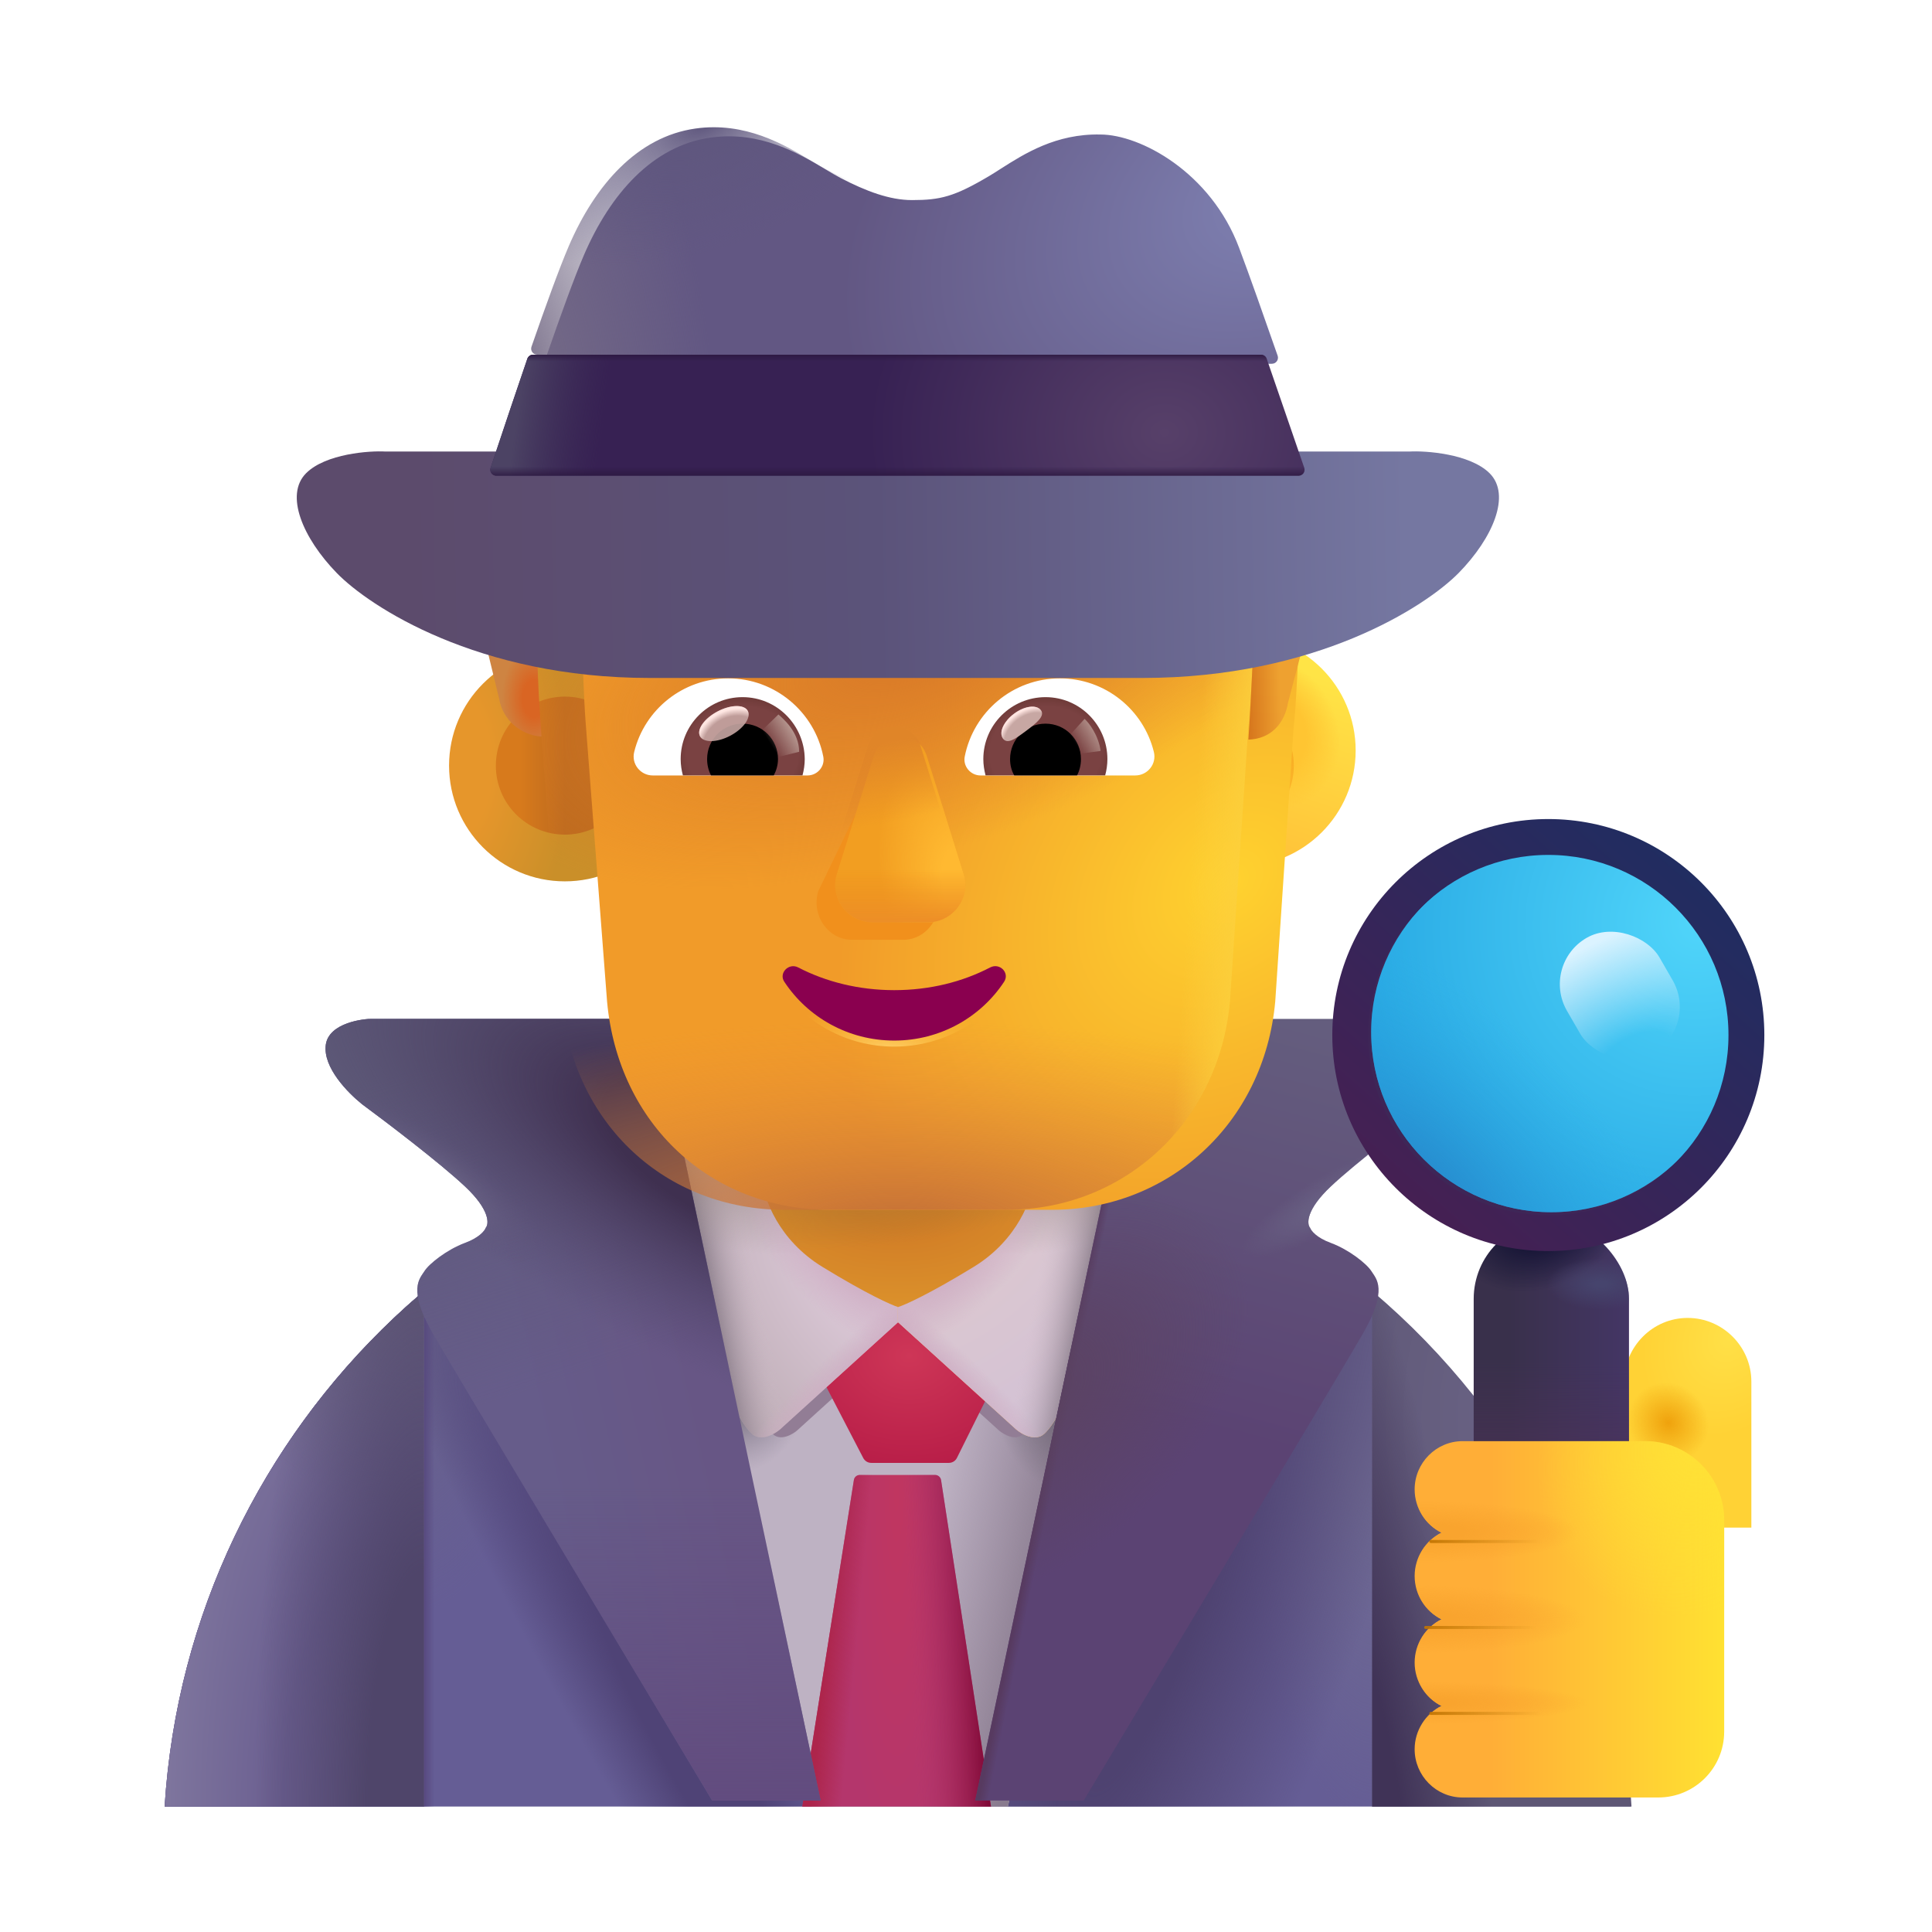 <svg width="32" height="32" viewBox="0 0 32 32" fill="none" xmlns="http://www.w3.org/2000/svg">
<path d="M2.727 29.922H27.01C26.611 23.554 21.328 18.513 14.868 18.513C8.409 18.513 3.125 23.554 2.727 29.922Z" fill="#655D95"/>
<path d="M2.727 29.922H27.01C26.611 23.554 21.328 18.513 14.868 18.513C8.409 18.513 3.125 23.554 2.727 29.922Z" fill="url(#paint0_radial_4002_2749)"/>
<path d="M2.727 29.922H27.01C26.611 23.554 21.328 18.513 14.868 18.513C8.409 18.513 3.125 23.554 2.727 29.922Z" fill="url(#paint1_radial_4002_2749)"/>
<path d="M2.727 29.922H27.01C26.611 23.554 21.328 18.513 14.868 18.513C8.409 18.513 3.125 23.554 2.727 29.922Z" fill="url(#paint2_linear_4002_2749)"/>
<path d="M2.727 29.922H27.01C26.611 23.554 21.328 18.513 14.868 18.513C8.409 18.513 3.125 23.554 2.727 29.922Z" fill="url(#paint3_radial_4002_2749)"/>
<path d="M2.727 29.922H27.01C26.611 23.554 21.328 18.513 14.868 18.513C8.409 18.513 3.125 23.554 2.727 29.922Z" fill="url(#paint4_radial_4002_2749)"/>
<path d="M13.445 29.922L11.117 18.966L14.539 17.766L18.976 19.06L16.695 29.922H13.445Z" fill="#BEB2C3"/>
<path d="M13.445 29.922L11.117 18.966L14.539 17.766L18.976 19.06L16.695 29.922H13.445Z" fill="url(#paint5_linear_4002_2749)"/>
<path d="M13.445 29.922L11.117 18.966L14.539 17.766L18.976 19.06L16.695 29.922H13.445Z" fill="url(#paint6_radial_4002_2749)"/>
<path d="M13.445 29.922L11.117 18.966L14.539 17.766L18.976 19.06L16.695 29.922H13.445Z" fill="url(#paint7_radial_4002_2749)"/>
<g filter="url(#filter0_f_4002_2749)">
<path d="M11.701 19.668L12.392 22.883C12.492 23.32 12.669 23.628 12.798 23.751C12.926 23.874 13.123 23.762 13.205 23.691L14.875 22.175L16.544 23.691C16.626 23.762 16.823 23.874 16.952 23.751C17.08 23.628 17.251 23.337 17.351 22.899L18.048 19.668H16.464L14.873 21.784L13.286 19.668H11.701Z" fill="#927D95"/>
</g>
<path d="M7.023 29.922H2.727C2.941 26.502 4.565 23.463 7.023 21.384V29.922Z" fill="url(#paint8_radial_4002_2749)"/>
<path d="M7.023 29.922H2.727C2.941 26.502 4.565 23.463 7.023 21.384V29.922Z" fill="url(#paint9_radial_4002_2749)"/>
<path d="M7.023 29.922H2.727C2.941 26.502 4.565 23.463 7.023 21.384V29.922Z" fill="url(#paint10_radial_4002_2749)"/>
<path d="M22.727 29.922H27.023C26.809 26.502 25.185 23.463 22.727 21.384V29.922Z" fill="url(#paint11_radial_4002_2749)"/>
<path d="M22.727 29.922H27.023C26.809 26.502 25.185 23.463 22.727 21.384V29.922Z" fill="url(#paint12_radial_4002_2749)"/>
<g filter="url(#filter1_i_4002_2749)">
<path d="M14.098 24.349L13.406 23.016L14.859 21.665L16.312 23.016L15.65 24.347C15.625 24.398 15.573 24.43 15.516 24.43H14.231C14.175 24.43 14.124 24.399 14.098 24.349Z" fill="url(#paint13_radial_4002_2749)"/>
</g>
<path d="M13.289 29.922L14.143 24.515C14.15 24.466 14.192 24.43 14.241 24.43H15.488C15.537 24.43 15.579 24.466 15.587 24.515L16.414 29.922H13.289Z" fill="url(#paint14_radial_4002_2749)"/>
<path d="M13.289 29.922L14.143 24.515C14.15 24.466 14.192 24.43 14.241 24.43H15.488C15.537 24.43 15.579 24.466 15.587 24.515L16.414 29.922H13.289Z" fill="url(#paint15_linear_4002_2749)"/>
<path d="M13.289 29.922L14.143 24.515C14.15 24.466 14.192 24.43 14.241 24.43H15.488C15.537 24.43 15.579 24.466 15.587 24.515L16.414 29.922H13.289Z" fill="url(#paint16_linear_4002_2749)"/>
<path d="M11.972 22.727L11.166 18.969H13.017L14.884 21.457V21.891L12.924 23.672C12.827 23.756 12.597 23.886 12.447 23.743C12.297 23.599 12.089 23.239 11.972 22.727Z" fill="url(#paint17_radial_4002_2749)"/>
<path d="M11.972 22.727L11.166 18.969H13.017L14.884 21.457V21.891L12.924 23.672C12.827 23.756 12.597 23.886 12.447 23.743C12.297 23.599 12.089 23.239 11.972 22.727Z" fill="url(#paint18_linear_4002_2749)"/>
<path d="M11.972 22.727L11.166 18.969H13.017L14.884 21.457V21.891L12.924 23.672C12.827 23.756 12.597 23.886 12.447 23.743C12.297 23.599 12.089 23.239 11.972 22.727Z" fill="url(#paint19_radial_4002_2749)"/>
<path d="M11.972 22.727L11.166 18.969H13.017L14.884 21.457V21.891L12.924 23.672C12.827 23.756 12.597 23.886 12.447 23.743C12.297 23.599 12.089 23.239 11.972 22.727Z" fill="url(#paint20_radial_4002_2749)"/>
<path d="M11.972 22.727L11.166 18.969H13.017L14.884 21.457V21.891L12.924 23.672C12.827 23.756 12.597 23.886 12.447 23.743C12.297 23.599 12.089 23.239 11.972 22.727Z" fill="url(#paint21_radial_4002_2749)"/>
<path d="M17.769 22.747L18.584 18.969H16.732L14.865 21.454V21.891L16.826 23.672C16.922 23.756 17.152 23.886 17.302 23.743C17.452 23.599 17.652 23.258 17.769 22.747Z" fill="#F7A936"/>
<path d="M17.769 22.747L18.584 18.969H16.732L14.865 21.454V21.891L16.826 23.672C16.922 23.756 17.152 23.886 17.302 23.743C17.452 23.599 17.652 23.258 17.769 22.747Z" fill="url(#paint22_radial_4002_2749)"/>
<path d="M17.769 22.747L18.584 18.969H16.732L14.865 21.454V21.891L16.826 23.672C16.922 23.756 17.152 23.886 17.302 23.743C17.452 23.599 17.652 23.258 17.769 22.747Z" fill="url(#paint23_linear_4002_2749)"/>
<path d="M17.769 22.747L18.584 18.969H16.732L14.865 21.454V21.891L16.826 23.672C16.922 23.756 17.152 23.886 17.302 23.743C17.452 23.599 17.652 23.258 17.769 22.747Z" fill="url(#paint24_radial_4002_2749)"/>
<path d="M17.769 22.747L18.584 18.969H16.732L14.865 21.454V21.891L16.826 23.672C16.922 23.756 17.152 23.886 17.302 23.743C17.452 23.599 17.652 23.258 17.769 22.747Z" fill="url(#paint25_radial_4002_2749)"/>
<path d="M17.769 22.747L18.584 18.969H16.732L14.865 21.454V21.891L16.826 23.672C16.922 23.756 17.152 23.886 17.302 23.743C17.452 23.599 17.652 23.258 17.769 22.747Z" fill="url(#paint26_radial_4002_2749)"/>
<path d="M12.625 19.547C12.651 19.839 12.887 20.535 13.624 20.985C14.36 21.435 14.764 21.615 14.875 21.649C14.985 21.615 15.389 21.435 16.125 20.985C16.862 20.535 17.098 19.839 17.125 19.547H12.625Z" fill="url(#paint27_radial_4002_2749)"/>
<path d="M12.625 19.547C12.651 19.839 12.887 20.535 13.624 20.985C14.36 21.435 14.764 21.615 14.875 21.649C14.985 21.615 15.389 21.435 16.125 20.985C16.862 20.535 17.098 19.839 17.125 19.547H12.625Z" fill="url(#paint28_radial_4002_2749)"/>
<g filter="url(#filter2_i_4002_2749)">
<path d="M10.75 16.976L13.492 29.922H11.695C10.294 27.588 7.407 22.775 7.07 22.187C6.648 21.453 6.851 21.281 6.929 21.156C7.007 21.031 7.304 20.797 7.601 20.687C7.839 20.6 7.929 20.484 7.945 20.437C8.002 20.37 8.014 20.137 7.601 19.75C7.189 19.362 6.294 18.682 5.898 18.39C5.664 18.203 5.246 17.781 5.296 17.406C5.346 17.031 5.948 16.971 6.062 16.976H10.75Z" fill="url(#paint29_linear_4002_2749)"/>
<path d="M10.75 16.976L13.492 29.922H11.695C10.294 27.588 7.407 22.775 7.07 22.187C6.648 21.453 6.851 21.281 6.929 21.156C7.007 21.031 7.304 20.797 7.601 20.687C7.839 20.6 7.929 20.484 7.945 20.437C8.002 20.37 8.014 20.137 7.601 19.75C7.189 19.362 6.294 18.682 5.898 18.39C5.664 18.203 5.246 17.781 5.296 17.406C5.346 17.031 5.948 16.971 6.062 16.976H10.75Z" fill="url(#paint30_linear_4002_2749)"/>
<path d="M10.75 16.976L13.492 29.922H11.695C10.294 27.588 7.407 22.775 7.07 22.187C6.648 21.453 6.851 21.281 6.929 21.156C7.007 21.031 7.304 20.797 7.601 20.687C7.839 20.6 7.929 20.484 7.945 20.437C8.002 20.37 8.014 20.137 7.601 19.75C7.189 19.362 6.294 18.682 5.898 18.39C5.664 18.203 5.246 17.781 5.296 17.406C5.346 17.031 5.948 16.971 6.062 16.976H10.75Z" fill="url(#paint31_radial_4002_2749)"/>
<path d="M10.75 16.976L13.492 29.922H11.695C10.294 27.588 7.407 22.775 7.07 22.187C6.648 21.453 6.851 21.281 6.929 21.156C7.007 21.031 7.304 20.797 7.601 20.687C7.839 20.6 7.929 20.484 7.945 20.437C8.002 20.37 8.014 20.137 7.601 19.75C7.189 19.362 6.294 18.682 5.898 18.39C5.664 18.203 5.246 17.781 5.296 17.406C5.346 17.031 5.948 16.971 6.062 16.976H10.75Z" fill="url(#paint32_linear_4002_2749)"/>
<path d="M10.75 16.976L13.492 29.922H11.695C10.294 27.588 7.407 22.775 7.07 22.187C6.648 21.453 6.851 21.281 6.929 21.156C7.007 21.031 7.304 20.797 7.601 20.687C7.839 20.6 7.929 20.484 7.945 20.437C8.002 20.37 8.014 20.137 7.601 19.75C7.189 19.362 6.294 18.682 5.898 18.39C5.664 18.203 5.246 17.781 5.296 17.406C5.346 17.031 5.948 16.971 6.062 16.976H10.75Z" fill="url(#paint33_radial_4002_2749)"/>
</g>
<g filter="url(#filter3_i_4002_2749)">
<path d="M18.995 16.976L16.253 29.922H18.05C19.451 27.588 22.338 22.775 22.675 22.187C23.097 21.453 22.894 21.281 22.816 21.156C22.738 21.031 22.441 20.797 22.144 20.687C21.906 20.6 21.816 20.484 21.8 20.437C21.743 20.37 21.731 20.137 22.144 19.75C22.556 19.362 23.451 18.682 23.847 18.39C24.081 18.203 24.499 17.781 24.449 17.406C24.399 17.031 23.798 16.971 23.683 16.976H18.995Z" fill="url(#paint34_linear_4002_2749)"/>
<path d="M18.995 16.976L16.253 29.922H18.05C19.451 27.588 22.338 22.775 22.675 22.187C23.097 21.453 22.894 21.281 22.816 21.156C22.738 21.031 22.441 20.797 22.144 20.687C21.906 20.6 21.816 20.484 21.8 20.437C21.743 20.37 21.731 20.137 22.144 19.75C22.556 19.362 23.451 18.682 23.847 18.39C24.081 18.203 24.499 17.781 24.449 17.406C24.399 17.031 23.798 16.971 23.683 16.976H18.995Z" fill="url(#paint35_linear_4002_2749)"/>
<path d="M18.995 16.976L16.253 29.922H18.05C19.451 27.588 22.338 22.775 22.675 22.187C23.097 21.453 22.894 21.281 22.816 21.156C22.738 21.031 22.441 20.797 22.144 20.687C21.906 20.6 21.816 20.484 21.8 20.437C21.743 20.37 21.731 20.137 22.144 19.75C22.556 19.362 23.451 18.682 23.847 18.39C24.081 18.203 24.499 17.781 24.449 17.406C24.399 17.031 23.798 16.971 23.683 16.976H18.995Z" fill="url(#paint36_radial_4002_2749)"/>
<path d="M18.995 16.976L16.253 29.922H18.05C19.451 27.588 22.338 22.775 22.675 22.187C23.097 21.453 22.894 21.281 22.816 21.156C22.738 21.031 22.441 20.797 22.144 20.687C21.906 20.6 21.816 20.484 21.8 20.437C21.743 20.37 21.731 20.137 22.144 19.75C22.556 19.362 23.451 18.682 23.847 18.39C24.081 18.203 24.499 17.781 24.449 17.406C24.399 17.031 23.798 16.971 23.683 16.976H18.995Z" fill="url(#paint37_radial_4002_2749)"/>
</g>
<g filter="url(#filter4_i_4002_2749)">
<path d="M27.203 22.329C27.783 22.329 28.258 22.804 28.258 23.384V25.802H26.147V23.384C26.157 22.804 26.622 22.329 27.203 22.329Z" fill="url(#paint38_radial_4002_2749)"/>
<path d="M27.203 22.329C27.783 22.329 28.258 22.804 28.258 23.384V25.802H26.147V23.384C26.157 22.804 26.622 22.329 27.203 22.329Z" fill="url(#paint39_radial_4002_2749)"/>
</g>
<rect x="24.409" y="20.227" width="2.572" height="5.438" rx="1.286" fill="url(#paint40_linear_4002_2749)"/>
<rect x="24.409" y="20.227" width="2.572" height="5.438" rx="1.286" fill="url(#paint41_linear_4002_2749)"/>
<rect x="24.409" y="20.227" width="2.572" height="5.438" rx="1.286" fill="url(#paint42_radial_4002_2749)"/>
<rect x="24.409" y="20.227" width="2.572" height="5.438" rx="1.286" fill="url(#paint43_radial_4002_2749)"/>
<g filter="url(#filter5_f_4002_2749)">
<circle cx="25.695" cy="17.094" r="3.078" fill="#3E2657"/>
</g>
<circle cx="25.695" cy="17.094" r="2.984" fill="url(#paint44_radial_4002_2749)"/>
<circle cx="25.695" cy="17.094" r="2.984" fill="url(#paint45_radial_4002_2749)"/>
<g filter="url(#filter6_i_4002_2749)">
<path fill-rule="evenodd" clip-rule="evenodd" d="M25.695 20.672C27.671 20.672 29.273 19.07 29.273 17.094C29.273 15.118 27.671 13.516 25.695 13.516C23.719 13.516 22.117 15.118 22.117 17.094C22.117 19.07 23.719 20.672 25.695 20.672ZM25.695 20.079C27.343 20.079 28.679 18.742 28.679 17.094C28.679 15.446 27.343 14.11 25.695 14.11C24.047 14.11 22.711 15.446 22.711 17.094C22.711 18.742 24.047 20.079 25.695 20.079Z" fill="url(#paint46_linear_4002_2749)"/>
</g>
<rect x="25.512" y="15.977" width="1.769" height="2.205" rx="0.885" transform="rotate(-30 25.512 15.977)" fill="url(#paint47_radial_4002_2749)"/>
<g filter="url(#filter7_i_4002_2749)">
<path d="M23.131 24.819C23.131 24.381 23.487 24.02 23.925 24.02H26.948C27.672 24.02 28.258 24.607 28.258 25.33V28.83C28.258 29.433 27.77 29.922 27.167 29.922H23.925C23.487 29.922 23.131 29.561 23.131 29.123C23.131 28.81 23.313 28.536 23.576 28.406C23.313 28.275 23.131 28.001 23.131 27.688C23.131 27.375 23.313 27.102 23.576 26.971C23.313 26.84 23.131 26.567 23.131 26.254C23.131 25.941 23.313 25.667 23.576 25.536C23.313 25.406 23.131 25.132 23.131 24.819Z" fill="url(#paint48_linear_4002_2749)"/>
<path d="M23.131 24.819C23.131 24.381 23.487 24.02 23.925 24.02H26.948C27.672 24.02 28.258 24.607 28.258 25.33V28.83C28.258 29.433 27.77 29.922 27.167 29.922H23.925C23.487 29.922 23.131 29.561 23.131 29.123C23.131 28.81 23.313 28.536 23.576 28.406C23.313 28.275 23.131 28.001 23.131 27.688C23.131 27.375 23.313 27.102 23.576 26.971C23.313 26.84 23.131 26.567 23.131 26.254C23.131 25.941 23.313 25.667 23.576 25.536C23.313 25.406 23.131 25.132 23.131 24.819Z" fill="url(#paint49_radial_4002_2749)"/>
<path d="M23.131 24.819C23.131 24.381 23.487 24.02 23.925 24.02H26.948C27.672 24.02 28.258 24.607 28.258 25.33V28.83C28.258 29.433 27.77 29.922 27.167 29.922H23.925C23.487 29.922 23.131 29.561 23.131 29.123C23.131 28.81 23.313 28.536 23.576 28.406C23.313 28.275 23.131 28.001 23.131 27.688C23.131 27.375 23.313 27.102 23.576 26.971C23.313 26.84 23.131 26.567 23.131 26.254C23.131 25.941 23.313 25.667 23.576 25.536C23.313 25.406 23.131 25.132 23.131 24.819Z" fill="url(#paint50_radial_4002_2749)"/>
<path d="M23.131 24.819C23.131 24.381 23.487 24.02 23.925 24.02H26.948C27.672 24.02 28.258 24.607 28.258 25.33V28.83C28.258 29.433 27.77 29.922 27.167 29.922H23.925C23.487 29.922 23.131 29.561 23.131 29.123C23.131 28.81 23.313 28.536 23.576 28.406C23.313 28.275 23.131 28.001 23.131 27.688C23.131 27.375 23.313 27.102 23.576 26.971C23.313 26.84 23.131 26.567 23.131 26.254C23.131 25.941 23.313 25.667 23.576 25.536C23.313 25.406 23.131 25.132 23.131 24.819Z" fill="url(#paint51_radial_4002_2749)"/>
<path d="M23.131 24.819C23.131 24.381 23.487 24.02 23.925 24.02H26.948C27.672 24.02 28.258 24.607 28.258 25.33V28.83C28.258 29.433 27.77 29.922 27.167 29.922H23.925C23.487 29.922 23.131 29.561 23.131 29.123C23.131 28.81 23.313 28.536 23.576 28.406C23.313 28.275 23.131 28.001 23.131 27.688C23.131 27.375 23.313 27.102 23.576 26.971C23.313 26.84 23.131 26.567 23.131 26.254C23.131 25.941 23.313 25.667 23.576 25.536C23.313 25.406 23.131 25.132 23.131 24.819Z" fill="url(#paint52_radial_4002_2749)"/>
</g>
<g filter="url(#filter8_f_4002_2749)">
<path d="M23.699 25.532H25.661" stroke="url(#paint53_linear_4002_2749)" stroke-width="0.05" stroke-linecap="round"/>
</g>
<g filter="url(#filter9_f_4002_2749)">
<path d="M23.614 26.956H25.576" stroke="url(#paint54_linear_4002_2749)" stroke-width="0.05" stroke-linecap="round"/>
</g>
<g filter="url(#filter10_f_4002_2749)">
<path d="M23.699 28.379H25.661" stroke="url(#paint55_linear_4002_2749)" stroke-width="0.05" stroke-linecap="round"/>
</g>
<circle cx="9.356" cy="12.68" r="1.918" fill="url(#paint56_radial_4002_2749)"/>
<g filter="url(#filter11_f_4002_2749)">
<circle cx="9.356" cy="12.681" r="1.143" fill="url(#paint57_linear_4002_2749)"/>
</g>
<g filter="url(#filter12_i_4002_2749)">
<circle cx="20.286" cy="12.68" r="1.918" fill="url(#paint58_linear_4002_2749)"/>
<circle cx="20.286" cy="12.68" r="1.918" fill="url(#paint59_radial_4002_2749)"/>
</g>
<g filter="url(#filter13_f_4002_2749)">
<circle cx="20.286" cy="12.681" r="1.143" fill="#FFBF34"/>
<circle cx="20.286" cy="12.681" r="1.143" fill="url(#paint60_radial_4002_2749)"/>
<circle cx="20.286" cy="12.681" r="1.143" fill="url(#paint61_radial_4002_2749)"/>
</g>
<g filter="url(#filter14_i_4002_2749)">
<path d="M8.951 11.977C8.921 11.617 8.884 10.588 8.884 10.324C8.884 10.018 9.008 9.65 9.254 9.466L9.439 9.282C9.747 9.037 9.871 8.67 9.871 8.302V7.321C9.871 7.015 10.055 6.77 10.364 6.709C11.103 6.525 12.644 6.218 14.863 6.218C17.081 6.218 18.622 6.525 19.362 6.709C19.608 6.77 19.855 7.015 19.855 7.321V8.302C19.855 8.67 20.04 9.037 20.286 9.282C20.863 9.687 20.827 9.909 20.779 10.385C20.765 10.533 20.718 11.758 20.677 12.04L20.372 16.588C20.187 18.621 18.589 20.038 16.683 20.038H12.994C11.027 20.038 9.49 18.621 9.305 16.588L8.951 11.977Z" fill="url(#paint62_radial_4002_2749)"/>
</g>
<path d="M8.951 11.977C8.921 11.617 8.884 10.588 8.884 10.324C8.884 10.018 9.008 9.65 9.254 9.466L9.439 9.282C9.747 9.037 9.871 8.67 9.871 8.302V7.321C9.871 7.015 10.055 6.77 10.364 6.709C11.103 6.525 12.644 6.218 14.863 6.218C17.081 6.218 18.622 6.525 19.362 6.709C19.608 6.77 19.855 7.015 19.855 7.321V8.302C19.855 8.67 20.04 9.037 20.286 9.282C20.863 9.687 20.827 9.909 20.779 10.385C20.765 10.533 20.718 11.758 20.677 12.04L20.372 16.588C20.187 18.621 18.589 20.038 16.683 20.038H12.994C11.027 20.038 9.49 18.621 9.305 16.588L8.951 11.977Z" fill="url(#paint63_radial_4002_2749)"/>
<path d="M8.951 11.977C8.921 11.617 8.884 10.588 8.884 10.324C8.884 10.018 9.008 9.65 9.254 9.466L9.439 9.282C9.747 9.037 9.871 8.67 9.871 8.302V7.321C9.871 7.015 10.055 6.77 10.364 6.709C11.103 6.525 12.644 6.218 14.863 6.218C17.081 6.218 18.622 6.525 19.362 6.709C19.608 6.77 19.855 7.015 19.855 7.321V8.302C19.855 8.67 20.04 9.037 20.286 9.282C20.863 9.687 20.827 9.909 20.779 10.385C20.765 10.533 20.718 11.758 20.677 12.04L20.372 16.588C20.187 18.621 18.589 20.038 16.683 20.038H12.994C11.027 20.038 9.49 18.621 9.305 16.588L8.951 11.977Z" fill="url(#paint64_radial_4002_2749)"/>
<path d="M8.951 11.977C8.921 11.617 8.884 10.588 8.884 10.324C8.884 10.018 9.008 9.65 9.254 9.466L9.439 9.282C9.747 9.037 9.871 8.67 9.871 8.302V7.321C9.871 7.015 10.055 6.77 10.364 6.709C11.103 6.525 12.644 6.218 14.863 6.218C17.081 6.218 18.622 6.525 19.362 6.709C19.608 6.77 19.855 7.015 19.855 7.321V8.302C19.855 8.67 20.04 9.037 20.286 9.282C20.863 9.687 20.827 9.909 20.779 10.385C20.765 10.533 20.718 11.758 20.677 12.04L20.372 16.588C20.187 18.621 18.589 20.038 16.683 20.038H12.994C11.027 20.038 9.49 18.621 9.305 16.588L8.951 11.977Z" fill="url(#paint65_linear_4002_2749)"/>
<g filter="url(#filter15_f_4002_2749)">
<path d="M14.495 12.809L13.552 14.762C13.435 15.164 13.716 15.566 14.113 15.566H14.96C15.357 15.566 15.638 15.158 15.521 14.762L14.948 12.809C14.825 12.377 14.623 12.377 14.495 12.809Z" fill="#F1901C"/>
</g>
<g filter="url(#filter16_if_4002_2749)">
<path d="M14.372 12.622L13.761 14.575C13.637 14.976 13.936 15.378 14.359 15.378H15.263C15.686 15.378 15.985 14.97 15.861 14.575L15.25 12.622C15.119 12.189 14.509 12.189 14.372 12.622Z" fill="#F29E21"/>
<path d="M14.372 12.622L13.761 14.575C13.637 14.976 13.936 15.378 14.359 15.378H15.263C15.686 15.378 15.985 14.97 15.861 14.575L15.25 12.622C15.119 12.189 14.509 12.189 14.372 12.622Z" fill="url(#paint66_radial_4002_2749)"/>
<path d="M14.372 12.622L13.761 14.575C13.637 14.976 13.936 15.378 14.359 15.378H15.263C15.686 15.378 15.985 14.97 15.861 14.575L15.25 12.622C15.119 12.189 14.509 12.189 14.372 12.622Z" fill="url(#paint67_linear_4002_2749)"/>
</g>
<g filter="url(#filter17_f_4002_2749)">
<path d="M14.372 12.364L13.761 14.317C13.637 14.719 13.936 15.12 14.359 15.12H15.263C15.686 15.12 15.985 14.712 15.861 14.317L15.25 12.364C15.119 11.931 14.509 11.931 14.372 12.364Z" fill="url(#paint68_linear_4002_2749)"/>
</g>
<g filter="url(#filter18_f_4002_2749)">
<path d="M14.811 16.4C14.228 16.4 13.68 16.263 13.219 16.023C13.062 15.943 12.893 16.12 12.992 16.263C13.377 16.846 14.047 17.235 14.811 17.235C15.575 17.235 16.245 16.846 16.63 16.263C16.729 16.114 16.56 15.943 16.402 16.023C15.942 16.263 15.4 16.4 14.811 16.4Z" stroke="url(#paint69_radial_4002_2749)" stroke-width="0.2"/>
</g>
<path d="M14.811 16.4C14.228 16.4 13.68 16.263 13.219 16.023C13.062 15.943 12.893 16.12 12.992 16.263C13.377 16.846 14.047 17.235 14.811 17.235C15.575 17.235 16.245 16.846 16.63 16.263C16.729 16.114 16.56 15.943 16.402 16.023C15.942 16.263 15.4 16.4 14.811 16.4Z" fill="#8A004F"/>
<path d="M17.555 11.236C18.305 11.236 18.939 11.753 19.111 12.452C19.162 12.652 19.009 12.844 18.803 12.844H16.241C16.077 12.844 15.947 12.694 15.979 12.531C16.124 11.795 16.772 11.236 17.555 11.236Z" fill="white"/>
<path d="M17.317 11.547C17.885 11.547 18.342 12.009 18.342 12.573C18.342 12.666 18.328 12.759 18.305 12.843H16.324C16.301 12.754 16.287 12.666 16.287 12.573C16.287 12.009 16.748 11.547 17.317 11.547Z" fill="url(#paint70_radial_4002_2749)"/>
<path d="M16.73 12.573C16.73 12.247 16.991 11.986 17.317 11.986C17.643 11.986 17.904 12.247 17.904 12.573C17.904 12.671 17.881 12.764 17.839 12.843H16.799C16.753 12.764 16.73 12.671 16.73 12.573Z" fill="black"/>
<g filter="url(#filter19_f_4002_2749)">
<path d="M17.241 11.764C17.314 11.862 17.162 11.981 16.988 12.111C16.815 12.24 16.686 12.332 16.613 12.234C16.54 12.136 16.621 11.952 16.795 11.822C16.968 11.692 17.168 11.666 17.241 11.764Z" fill="#C7A7A3"/>
<path d="M17.241 11.764C17.314 11.862 17.162 11.981 16.988 12.111C16.815 12.24 16.686 12.332 16.613 12.234C16.54 12.136 16.621 11.952 16.795 11.822C16.968 11.692 17.168 11.666 17.241 11.764Z" fill="url(#paint71_radial_4002_2749)"/>
</g>
<g filter="url(#filter20_f_4002_2749)">
<path d="M18.23 12.438C18.192 12.173 18.037 11.973 17.964 11.907L17.666 12.234L17.8 12.496L18.23 12.438Z" fill="url(#paint72_linear_4002_2749)"/>
</g>
<path d="M12.061 11.236C11.311 11.236 10.677 11.753 10.505 12.452C10.453 12.652 10.607 12.844 10.812 12.844H13.375C13.539 12.844 13.669 12.694 13.636 12.531C13.492 11.795 12.839 11.236 12.061 11.236Z" fill="white"/>
<path d="M12.299 11.547C11.73 11.547 11.274 12.009 11.274 12.573C11.274 12.666 11.288 12.759 11.311 12.843H13.292C13.315 12.754 13.329 12.666 13.329 12.573C13.324 12.009 12.868 11.547 12.299 11.547Z" fill="url(#paint73_radial_4002_2749)"/>
<path d="M12.886 12.573C12.886 12.247 12.625 11.986 12.299 11.986C11.973 11.986 11.712 12.247 11.712 12.573C11.712 12.671 11.735 12.764 11.777 12.843H12.816C12.858 12.764 12.886 12.671 12.886 12.573Z" fill="black"/>
<g filter="url(#filter21_f_4002_2749)">
<path d="M13.236 12.452C13.236 12.121 12.966 11.9 12.893 11.834L12.562 12.154L12.766 12.569L13.236 12.452Z" fill="url(#paint74_linear_4002_2749)"/>
</g>
<g filter="url(#filter22_f_4002_2749)">
<ellipse cx="11.99" cy="11.985" rx="0.448" ry="0.227" transform="rotate(-27.914 11.99 11.985)" fill="#C7A7A3" fill-opacity="0.9"/>
<ellipse cx="11.99" cy="11.985" rx="0.448" ry="0.227" transform="rotate(-27.914 11.99 11.985)" fill="url(#paint75_radial_4002_2749)"/>
</g>
<path d="M20.759 10.762C20.754 10.864 20.747 10.999 20.739 11.151C20.722 11.496 20.7 11.928 20.677 12.25C21.035 12.241 21.274 11.998 21.334 11.638L21.564 10.762H20.759Z" fill="url(#paint76_linear_4002_2749)"/>
<path d="M8.07 10.762L8.268 11.576C8.326 11.925 8.625 12.176 8.969 12.2C8.955 11.974 8.923 11.569 8.911 11.222C8.905 11.048 8.899 10.886 8.894 10.762H8.07Z" fill="url(#paint77_radial_4002_2749)"/>
<g filter="url(#filter23_i_4002_2749)">
<path d="M8.803 5.743C8.781 5.807 8.829 5.875 8.898 5.875H20.817C20.886 5.875 20.934 5.807 20.912 5.742C20.681 5.08 20.45 4.424 20.273 3.953C19.804 2.703 18.636 2.078 17.976 2.078C17.241 2.062 16.717 2.396 16.326 2.645C16.258 2.689 16.193 2.73 16.133 2.766C15.554 3.109 15.324 3.164 14.855 3.164C14.484 3.164 14.093 3.016 13.671 2.797C13.598 2.759 13.516 2.71 13.424 2.655C12.988 2.395 12.345 2.013 11.519 2.129C10.563 2.263 9.859 3.059 9.422 4.074C9.264 4.441 9.036 5.071 8.803 5.743Z" fill="url(#paint78_radial_4002_2749)"/>
</g>
<path d="M8.803 5.743C8.781 5.807 8.829 5.875 8.898 5.875H20.817C20.886 5.875 20.934 5.807 20.912 5.742C20.681 5.08 20.45 4.424 20.273 3.953C19.804 2.703 18.636 2.078 17.976 2.078C17.241 2.062 16.717 2.396 16.326 2.645C16.258 2.689 16.193 2.73 16.133 2.766C15.554 3.109 15.324 3.164 14.855 3.164C14.484 3.164 14.093 3.016 13.671 2.797C13.598 2.759 13.516 2.71 13.424 2.655C12.988 2.395 12.345 2.013 11.519 2.129C10.563 2.263 9.859 3.059 9.422 4.074C9.264 4.441 9.036 5.071 8.803 5.743Z" fill="url(#paint79_radial_4002_2749)"/>
<path d="M8.803 5.743C8.781 5.807 8.829 5.875 8.898 5.875H20.817C20.886 5.875 20.934 5.807 20.912 5.742C20.681 5.08 20.45 4.424 20.273 3.953C19.804 2.703 18.636 2.078 17.976 2.078C17.241 2.062 16.717 2.396 16.326 2.645C16.258 2.689 16.193 2.73 16.133 2.766C15.554 3.109 15.324 3.164 14.855 3.164C14.484 3.164 14.093 3.016 13.671 2.797C13.598 2.759 13.516 2.71 13.424 2.655C12.988 2.395 12.345 2.013 11.519 2.129C10.563 2.263 9.859 3.059 9.422 4.074C9.264 4.441 9.036 5.071 8.803 5.743Z" fill="url(#paint80_radial_4002_2749)"/>
<g filter="url(#filter24_ii_4002_2749)">
<path d="M6.386 7.879C6.126 7.863 5.395 7.913 5.07 8.238C4.712 8.596 5.015 9.312 5.578 9.891C6.117 10.445 7.913 11.629 10.757 11.629H18.925C21.798 11.629 23.614 10.445 24.159 9.891C24.727 9.312 25.033 8.596 24.672 8.238C24.344 7.913 23.605 7.863 23.342 7.879H6.386Z" fill="url(#paint81_linear_4002_2749)"/>
</g>
<path d="M8.126 7.748C8.104 7.813 8.152 7.879 8.221 7.879H21.508C21.576 7.879 21.625 7.812 21.602 7.747C21.546 7.582 21.481 7.393 21.41 7.188C21.281 6.811 21.132 6.379 20.981 5.943C20.967 5.902 20.929 5.875 20.887 5.875H8.829C8.786 5.875 8.748 5.903 8.734 5.943C8.544 6.497 8.355 7.062 8.203 7.518L8.126 7.748Z" fill="url(#paint82_radial_4002_2749)"/>
<path d="M8.126 7.748C8.104 7.813 8.152 7.879 8.221 7.879H21.508C21.576 7.879 21.625 7.812 21.602 7.747C21.546 7.582 21.481 7.393 21.41 7.188C21.281 6.811 21.132 6.379 20.981 5.943C20.967 5.902 20.929 5.875 20.887 5.875H8.829C8.786 5.875 8.748 5.903 8.734 5.943C8.544 6.497 8.355 7.062 8.203 7.518L8.126 7.748Z" fill="url(#paint83_linear_4002_2749)"/>
<path d="M8.126 7.748C8.104 7.813 8.152 7.879 8.221 7.879H21.508C21.576 7.879 21.625 7.812 21.602 7.747C21.546 7.582 21.481 7.393 21.41 7.188C21.281 6.811 21.132 6.379 20.981 5.943C20.967 5.902 20.929 5.875 20.887 5.875H8.829C8.786 5.875 8.748 5.903 8.734 5.943C8.544 6.497 8.355 7.062 8.203 7.518L8.126 7.748Z" fill="url(#paint84_linear_4002_2749)"/>
<path d="M8.126 7.748C8.104 7.813 8.152 7.879 8.221 7.879H21.508C21.576 7.879 21.625 7.812 21.602 7.747C21.546 7.582 21.481 7.393 21.41 7.188C21.281 6.811 21.132 6.379 20.981 5.943C20.967 5.902 20.929 5.875 20.887 5.875H8.829C8.786 5.875 8.748 5.903 8.734 5.943C8.544 6.497 8.355 7.062 8.203 7.518L8.126 7.748Z" fill="url(#paint85_linear_4002_2749)"/>
<defs>
<filter id="filter0_f_4002_2749" x="11.201" y="19.168" width="7.346" height="5.139" filterUnits="userSpaceOnUse" color-interpolation-filters="sRGB">
<feFlood flood-opacity="0" result="BackgroundImageFix"/>
<feBlend mode="normal" in="SourceGraphic" in2="BackgroundImageFix" result="shape"/>
<feGaussianBlur stdDeviation="0.25" result="effect1_foregroundBlur_4002_2749"/>
</filter>
<filter id="filter1_i_4002_2749" x="13.406" y="21.465" width="3.106" height="2.966" filterUnits="userSpaceOnUse" color-interpolation-filters="sRGB">
<feFlood flood-opacity="0" result="BackgroundImageFix"/>
<feBlend mode="normal" in="SourceGraphic" in2="BackgroundImageFix" result="shape"/>
<feColorMatrix in="SourceAlpha" type="matrix" values="0 0 0 0 0 0 0 0 0 0 0 0 0 0 0 0 0 0 127 0" result="hardAlpha"/>
<feOffset dx="0.2" dy="-0.2"/>
<feGaussianBlur stdDeviation="0.15"/>
<feComposite in2="hardAlpha" operator="arithmetic" k2="-1" k3="1"/>
<feColorMatrix type="matrix" values="0 0 0 0 0.698 0 0 0 0 0.133 0 0 0 0 0.263 0 0 0 1 0"/>
<feBlend mode="normal" in2="shape" result="effect1_innerShadow_4002_2749"/>
</filter>
<filter id="filter2_i_4002_2749" x="5.292" y="16.876" width="8.299" height="13.046" filterUnits="userSpaceOnUse" color-interpolation-filters="sRGB">
<feFlood flood-opacity="0" result="BackgroundImageFix"/>
<feBlend mode="normal" in="SourceGraphic" in2="BackgroundImageFix" result="shape"/>
<feColorMatrix in="SourceAlpha" type="matrix" values="0 0 0 0 0 0 0 0 0 0 0 0 0 0 0 0 0 0 127 0" result="hardAlpha"/>
<feOffset dx="0.1" dy="-0.1"/>
<feGaussianBlur stdDeviation="0.15"/>
<feComposite in2="hardAlpha" operator="arithmetic" k2="-1" k3="1"/>
<feColorMatrix type="matrix" values="0 0 0 0 0.431 0 0 0 0 0.396 0 0 0 0 0.561 0 0 0 1 0"/>
<feBlend mode="normal" in2="shape" result="effect1_innerShadow_4002_2749"/>
</filter>
<filter id="filter3_i_4002_2749" x="16.153" y="16.876" width="8.299" height="13.046" filterUnits="userSpaceOnUse" color-interpolation-filters="sRGB">
<feFlood flood-opacity="0" result="BackgroundImageFix"/>
<feBlend mode="normal" in="SourceGraphic" in2="BackgroundImageFix" result="shape"/>
<feColorMatrix in="SourceAlpha" type="matrix" values="0 0 0 0 0 0 0 0 0 0 0 0 0 0 0 0 0 0 127 0" result="hardAlpha"/>
<feOffset dx="-0.1" dy="-0.1"/>
<feGaussianBlur stdDeviation="0.1"/>
<feComposite in2="hardAlpha" operator="arithmetic" k2="-1" k3="1"/>
<feColorMatrix type="matrix" values="0 0 0 0 0.298 0 0 0 0 0.216 0 0 0 0 0.396 0 0 0 1 0"/>
<feBlend mode="normal" in2="shape" result="effect1_innerShadow_4002_2749"/>
</filter>
<filter id="filter4_i_4002_2749" x="26.147" y="21.829" width="2.761" height="3.973" filterUnits="userSpaceOnUse" color-interpolation-filters="sRGB">
<feFlood flood-opacity="0" result="BackgroundImageFix"/>
<feBlend mode="normal" in="SourceGraphic" in2="BackgroundImageFix" result="shape"/>
<feColorMatrix in="SourceAlpha" type="matrix" values="0 0 0 0 0 0 0 0 0 0 0 0 0 0 0 0 0 0 127 0" result="hardAlpha"/>
<feOffset dx="0.75" dy="-0.5"/>
<feGaussianBlur stdDeviation="0.325"/>
<feComposite in2="hardAlpha" operator="arithmetic" k2="-1" k3="1"/>
<feColorMatrix type="matrix" values="0 0 0 0 0.878 0 0 0 0 0.561 0 0 0 0 0.192 0 0 0 1 0"/>
<feBlend mode="normal" in2="shape" result="effect1_innerShadow_4002_2749"/>
</filter>
<filter id="filter5_f_4002_2749" x="22.367" y="13.766" width="6.656" height="6.656" filterUnits="userSpaceOnUse" color-interpolation-filters="sRGB">
<feFlood flood-opacity="0" result="BackgroundImageFix"/>
<feBlend mode="normal" in="SourceGraphic" in2="BackgroundImageFix" result="shape"/>
<feGaussianBlur stdDeviation="0.125" result="effect1_foregroundBlur_4002_2749"/>
</filter>
<filter id="filter6_i_4002_2749" x="22.067" y="13.516" width="7.206" height="7.206" filterUnits="userSpaceOnUse" color-interpolation-filters="sRGB">
<feFlood flood-opacity="0" result="BackgroundImageFix"/>
<feBlend mode="normal" in="SourceGraphic" in2="BackgroundImageFix" result="shape"/>
<feColorMatrix in="SourceAlpha" type="matrix" values="0 0 0 0 0 0 0 0 0 0 0 0 0 0 0 0 0 0 127 0" result="hardAlpha"/>
<feOffset dx="-0.05" dy="0.05"/>
<feGaussianBlur stdDeviation="0.025"/>
<feComposite in2="hardAlpha" operator="arithmetic" k2="-1" k3="1"/>
<feColorMatrix type="matrix" values="0 0 0 0 0.224 0 0 0 0 0.275 0 0 0 0 0.435 0 0 0 1 0"/>
<feBlend mode="normal" in2="shape" result="effect1_innerShadow_4002_2749"/>
</filter>
<filter id="filter7_i_4002_2749" x="23.131" y="23.87" width="5.427" height="6.052" filterUnits="userSpaceOnUse" color-interpolation-filters="sRGB">
<feFlood flood-opacity="0" result="BackgroundImageFix"/>
<feBlend mode="normal" in="SourceGraphic" in2="BackgroundImageFix" result="shape"/>
<feColorMatrix in="SourceAlpha" type="matrix" values="0 0 0 0 0 0 0 0 0 0 0 0 0 0 0 0 0 0 127 0" result="hardAlpha"/>
<feOffset dx="0.3" dy="-0.15"/>
<feGaussianBlur stdDeviation="0.3"/>
<feComposite in2="hardAlpha" operator="arithmetic" k2="-1" k3="1"/>
<feColorMatrix type="matrix" values="0 0 0 0 0.871 0 0 0 0 0.514 0 0 0 0 0.349 0 0 0 1 0"/>
<feBlend mode="normal" in2="shape" result="effect1_innerShadow_4002_2749"/>
</filter>
<filter id="filter8_f_4002_2749" x="23.574" y="25.407" width="2.212" height="0.25" filterUnits="userSpaceOnUse" color-interpolation-filters="sRGB">
<feFlood flood-opacity="0" result="BackgroundImageFix"/>
<feBlend mode="normal" in="SourceGraphic" in2="BackgroundImageFix" result="shape"/>
<feGaussianBlur stdDeviation="0.05" result="effect1_foregroundBlur_4002_2749"/>
</filter>
<filter id="filter9_f_4002_2749" x="23.489" y="26.831" width="2.212" height="0.25" filterUnits="userSpaceOnUse" color-interpolation-filters="sRGB">
<feFlood flood-opacity="0" result="BackgroundImageFix"/>
<feBlend mode="normal" in="SourceGraphic" in2="BackgroundImageFix" result="shape"/>
<feGaussianBlur stdDeviation="0.05" result="effect1_foregroundBlur_4002_2749"/>
</filter>
<filter id="filter10_f_4002_2749" x="23.574" y="28.254" width="2.212" height="0.25" filterUnits="userSpaceOnUse" color-interpolation-filters="sRGB">
<feFlood flood-opacity="0" result="BackgroundImageFix"/>
<feBlend mode="normal" in="SourceGraphic" in2="BackgroundImageFix" result="shape"/>
<feGaussianBlur stdDeviation="0.05" result="effect1_foregroundBlur_4002_2749"/>
</filter>
<filter id="filter11_f_4002_2749" x="7.712" y="11.038" width="3.286" height="3.286" filterUnits="userSpaceOnUse" color-interpolation-filters="sRGB">
<feFlood flood-opacity="0" result="BackgroundImageFix"/>
<feBlend mode="normal" in="SourceGraphic" in2="BackgroundImageFix" result="shape"/>
<feGaussianBlur stdDeviation="0.25" result="effect1_foregroundBlur_4002_2749"/>
</filter>
<filter id="filter12_i_4002_2749" x="18.368" y="10.512" width="4.086" height="4.086" filterUnits="userSpaceOnUse" color-interpolation-filters="sRGB">
<feFlood flood-opacity="0" result="BackgroundImageFix"/>
<feBlend mode="normal" in="SourceGraphic" in2="BackgroundImageFix" result="shape"/>
<feColorMatrix in="SourceAlpha" type="matrix" values="0 0 0 0 0 0 0 0 0 0 0 0 0 0 0 0 0 0 127 0" result="hardAlpha"/>
<feOffset dx="0.25" dy="-0.25"/>
<feGaussianBlur stdDeviation="0.25"/>
<feComposite in2="hardAlpha" operator="arithmetic" k2="-1" k3="1"/>
<feColorMatrix type="matrix" values="0 0 0 0 0.851 0 0 0 0 0.561 0 0 0 0 0.376 0 0 0 1 0"/>
<feBlend mode="normal" in2="shape" result="effect1_innerShadow_4002_2749"/>
</filter>
<filter id="filter13_f_4002_2749" x="18.643" y="11.038" width="3.286" height="3.286" filterUnits="userSpaceOnUse" color-interpolation-filters="sRGB">
<feFlood flood-opacity="0" result="BackgroundImageFix"/>
<feBlend mode="normal" in="SourceGraphic" in2="BackgroundImageFix" result="shape"/>
<feGaussianBlur stdDeviation="0.25" result="effect1_foregroundBlur_4002_2749"/>
</filter>
<filter id="filter14_i_4002_2749" x="8.884" y="6.218" width="12.669" height="13.82" filterUnits="userSpaceOnUse" color-interpolation-filters="sRGB">
<feFlood flood-opacity="0" result="BackgroundImageFix"/>
<feBlend mode="normal" in="SourceGraphic" in2="BackgroundImageFix" result="shape"/>
<feColorMatrix in="SourceAlpha" type="matrix" values="0 0 0 0 0 0 0 0 0 0 0 0 0 0 0 0 0 0 127 0" result="hardAlpha"/>
<feOffset dx="0.75"/>
<feGaussianBlur stdDeviation="0.625"/>
<feComposite in2="hardAlpha" operator="arithmetic" k2="-1" k3="1"/>
<feColorMatrix type="matrix" values="0 0 0 0 0.82 0 0 0 0 0.62 0 0 0 0 0.306 0 0 0 1 0"/>
<feBlend mode="normal" in2="shape" result="effect1_innerShadow_4002_2749"/>
</filter>
<filter id="filter15_f_4002_2749" x="12.775" y="11.735" width="3.522" height="4.581" filterUnits="userSpaceOnUse" color-interpolation-filters="sRGB">
<feFlood flood-opacity="0" result="BackgroundImageFix"/>
<feBlend mode="normal" in="SourceGraphic" in2="BackgroundImageFix" result="shape"/>
<feGaussianBlur stdDeviation="0.375" result="effect1_foregroundBlur_4002_2749"/>
</filter>
<filter id="filter16_if_4002_2749" x="13.483" y="12.047" width="2.656" height="3.581" filterUnits="userSpaceOnUse" color-interpolation-filters="sRGB">
<feFlood flood-opacity="0" result="BackgroundImageFix"/>
<feBlend mode="normal" in="SourceGraphic" in2="BackgroundImageFix" result="shape"/>
<feColorMatrix in="SourceAlpha" type="matrix" values="0 0 0 0 0 0 0 0 0 0 0 0 0 0 0 0 0 0 127 0" result="hardAlpha"/>
<feOffset dx="0.1" dy="-0.1"/>
<feGaussianBlur stdDeviation="0.05"/>
<feComposite in2="hardAlpha" operator="arithmetic" k2="-1" k3="1"/>
<feColorMatrix type="matrix" values="0 0 0 0 0.902 0 0 0 0 0.522 0 0 0 0 0.141 0 0 0 1 0"/>
<feBlend mode="normal" in2="shape" result="effect1_innerShadow_4002_2749"/>
<feGaussianBlur stdDeviation="0.125" result="effect2_foregroundBlur_4002_2749"/>
</filter>
<filter id="filter17_f_4002_2749" x="13.483" y="11.79" width="2.656" height="3.581" filterUnits="userSpaceOnUse" color-interpolation-filters="sRGB">
<feFlood flood-opacity="0" result="BackgroundImageFix"/>
<feBlend mode="normal" in="SourceGraphic" in2="BackgroundImageFix" result="shape"/>
<feGaussianBlur stdDeviation="0.125" result="effect1_foregroundBlur_4002_2749"/>
</filter>
<filter id="filter18_f_4002_2749" x="12.762" y="15.802" width="4.097" height="1.632" filterUnits="userSpaceOnUse" color-interpolation-filters="sRGB">
<feFlood flood-opacity="0" result="BackgroundImageFix"/>
<feBlend mode="normal" in="SourceGraphic" in2="BackgroundImageFix" result="shape"/>
<feGaussianBlur stdDeviation="0.05" result="effect1_foregroundBlur_4002_2749"/>
</filter>
<filter id="filter19_f_4002_2749" x="16.486" y="11.605" width="0.874" height="0.77" filterUnits="userSpaceOnUse" color-interpolation-filters="sRGB">
<feFlood flood-opacity="0" result="BackgroundImageFix"/>
<feBlend mode="normal" in="SourceGraphic" in2="BackgroundImageFix" result="shape"/>
<feGaussianBlur stdDeviation="0.05" result="effect1_foregroundBlur_4002_2749"/>
</filter>
<filter id="filter20_f_4002_2749" x="17.466" y="11.707" width="0.964" height="0.99" filterUnits="userSpaceOnUse" color-interpolation-filters="sRGB">
<feFlood flood-opacity="0" result="BackgroundImageFix"/>
<feBlend mode="normal" in="SourceGraphic" in2="BackgroundImageFix" result="shape"/>
<feGaussianBlur stdDeviation="0.1" result="effect1_foregroundBlur_4002_2749"/>
</filter>
<filter id="filter21_f_4002_2749" x="12.362" y="11.633" width="1.074" height="1.135" filterUnits="userSpaceOnUse" color-interpolation-filters="sRGB">
<feFlood flood-opacity="0" result="BackgroundImageFix"/>
<feBlend mode="normal" in="SourceGraphic" in2="BackgroundImageFix" result="shape"/>
<feGaussianBlur stdDeviation="0.1" result="effect1_foregroundBlur_4002_2749"/>
</filter>
<filter id="filter22_f_4002_2749" x="11.48" y="11.595" width="1.019" height="0.78" filterUnits="userSpaceOnUse" color-interpolation-filters="sRGB">
<feFlood flood-opacity="0" result="BackgroundImageFix"/>
<feBlend mode="normal" in="SourceGraphic" in2="BackgroundImageFix" result="shape"/>
<feGaussianBlur stdDeviation="0.05" result="effect1_foregroundBlur_4002_2749"/>
</filter>
<filter id="filter23_i_4002_2749" x="8.798" y="2.078" width="12.369" height="3.947" filterUnits="userSpaceOnUse" color-interpolation-filters="sRGB">
<feFlood flood-opacity="0" result="BackgroundImageFix"/>
<feBlend mode="normal" in="SourceGraphic" in2="BackgroundImageFix" result="shape"/>
<feColorMatrix in="SourceAlpha" type="matrix" values="0 0 0 0 0 0 0 0 0 0 0 0 0 0 0 0 0 0 127 0" result="hardAlpha"/>
<feOffset dx="0.25" dy="0.15"/>
<feGaussianBlur stdDeviation="0.325"/>
<feComposite in2="hardAlpha" operator="arithmetic" k2="-1" k3="1"/>
<feColorMatrix type="matrix" values="0 0 0 0 0.384 0 0 0 0 0.349 0 0 0 0 0.482 0 0 0 1 0"/>
<feBlend mode="normal" in2="shape" result="effect1_innerShadow_4002_2749"/>
</filter>
<filter id="filter24_ii_4002_2749" x="4.916" y="7.626" width="19.912" height="4.003" filterUnits="userSpaceOnUse" color-interpolation-filters="sRGB">
<feFlood flood-opacity="0" result="BackgroundImageFix"/>
<feBlend mode="normal" in="SourceGraphic" in2="BackgroundImageFix" result="shape"/>
<feColorMatrix in="SourceAlpha" type="matrix" values="0 0 0 0 0 0 0 0 0 0 0 0 0 0 0 0 0 0 127 0" result="hardAlpha"/>
<feOffset dy="-0.25"/>
<feGaussianBlur stdDeviation="0.125"/>
<feComposite in2="hardAlpha" operator="arithmetic" k2="-1" k3="1"/>
<feColorMatrix type="matrix" values="0 0 0 0 0.494 0 0 0 0 0.447 0 0 0 0 0.545 0 0 0 1 0"/>
<feBlend mode="normal" in2="shape" result="effect1_innerShadow_4002_2749"/>
<feColorMatrix in="SourceAlpha" type="matrix" values="0 0 0 0 0 0 0 0 0 0 0 0 0 0 0 0 0 0 127 0" result="hardAlpha"/>
<feOffset dy="-0.15"/>
<feGaussianBlur stdDeviation="0.075"/>
<feComposite in2="hardAlpha" operator="arithmetic" k2="-1" k3="1"/>
<feColorMatrix type="matrix" values="0 0 0 0 0.376 0 0 0 0 0.373 0 0 0 0 0.6 0 0 0 1 0"/>
<feBlend mode="normal" in2="effect1_innerShadow_4002_2749" result="effect2_innerShadow_4002_2749"/>
</filter>
<radialGradient id="paint0_radial_4002_2749" cx="0" cy="0" r="1" gradientUnits="userSpaceOnUse" gradientTransform="translate(6.773 21.813) rotate(90) scale(4.906 2.312)">
<stop stop-color="#69638B"/>
<stop offset="1" stop-color="#69638B" stop-opacity="0"/>
</radialGradient>
<radialGradient id="paint1_radial_4002_2749" cx="0" cy="0" r="1" gradientUnits="userSpaceOnUse" gradientTransform="translate(11.929 29.75) rotate(-120.646) scale(11.587 1.536)">
<stop offset="0.336" stop-color="#4F4376"/>
<stop offset="1" stop-color="#4F4376" stop-opacity="0"/>
</radialGradient>
<linearGradient id="paint2_linear_4002_2749" x1="6.988" y1="29.407" x2="7.195" y2="29.407" gradientUnits="userSpaceOnUse">
<stop offset="0.151" stop-color="#57497F"/>
<stop offset="1" stop-color="#57497F" stop-opacity="0"/>
</linearGradient>
<radialGradient id="paint3_radial_4002_2749" cx="0" cy="0" r="1" gradientUnits="userSpaceOnUse" gradientTransform="translate(22.836 22.157) rotate(90) scale(8.062 2.5)">
<stop offset="0.341" stop-color="#6F6A93"/>
<stop offset="1" stop-color="#6F6A93" stop-opacity="0"/>
</radialGradient>
<radialGradient id="paint4_radial_4002_2749" cx="0" cy="0" r="1" gradientUnits="userSpaceOnUse" gradientTransform="translate(19.054 27.094) rotate(20.493) scale(3.303 13.733)">
<stop offset="0.186" stop-color="#4E4270"/>
<stop offset="1" stop-color="#4E4270" stop-opacity="0"/>
</radialGradient>
<linearGradient id="paint5_linear_4002_2749" x1="16.932" y1="28.546" x2="14.847" y2="28.12" gradientUnits="userSpaceOnUse">
<stop offset="0.045" stop-color="#897B8E"/>
<stop offset="1" stop-color="#8C7C93" stop-opacity="0"/>
</linearGradient>
<radialGradient id="paint6_radial_4002_2749" cx="0" cy="0" r="1" gradientUnits="userSpaceOnUse" gradientTransform="translate(18.117 21.75) rotate(103.743) scale(2.96 1.648)">
<stop offset="0.184" stop-color="#4E4854"/>
<stop offset="1" stop-color="#4E4854" stop-opacity="0"/>
</radialGradient>
<radialGradient id="paint7_radial_4002_2749" cx="0" cy="0" r="1" gradientUnits="userSpaceOnUse" gradientTransform="translate(11.586 20.885) rotate(76.403) scale(3.583 1.899)">
<stop offset="0.624" stop-color="#514C59"/>
<stop offset="1" stop-color="#837A8E" stop-opacity="0"/>
</radialGradient>
<radialGradient id="paint8_radial_4002_2749" cx="0" cy="0" r="1" gradientUnits="userSpaceOnUse" gradientTransform="translate(6.367 29.922) rotate(-90) scale(10.359 4.25)">
<stop offset="0.391" stop-color="#6A5E90"/>
<stop offset="1" stop-color="#857DA2"/>
</radialGradient>
<radialGradient id="paint9_radial_4002_2749" cx="0" cy="0" r="1" gradientUnits="userSpaceOnUse" gradientTransform="translate(7.523 20.844) rotate(117.646) scale(4.445 4.855)">
<stop stop-color="#605A74"/>
<stop offset="1" stop-color="#605A74" stop-opacity="0"/>
</radialGradient>
<radialGradient id="paint10_radial_4002_2749" cx="0" cy="0" r="1" gradientUnits="userSpaceOnUse" gradientTransform="translate(7.023 29.922) rotate(-90) scale(11.734 2.803)">
<stop offset="0.333" stop-color="#4F456A"/>
<stop offset="1" stop-color="#4F456A" stop-opacity="0"/>
</radialGradient>
<radialGradient id="paint11_radial_4002_2749" cx="0" cy="0" r="1" gradientUnits="userSpaceOnUse" gradientTransform="translate(24.875 23.469) rotate(90) scale(6.453 3.247)">
<stop stop-color="#696284"/>
<stop offset="1" stop-color="#5E5775"/>
</radialGradient>
<radialGradient id="paint12_radial_4002_2749" cx="0" cy="0" r="1" gradientUnits="userSpaceOnUse" gradientTransform="translate(22.727 29.922) rotate(-7.923) scale(1.982 11.733)">
<stop offset="0.235" stop-color="#403357"/>
<stop offset="1" stop-color="#403357" stop-opacity="0"/>
</radialGradient>
<radialGradient id="paint13_radial_4002_2749" cx="0" cy="0" r="1" gradientUnits="userSpaceOnUse" gradientTransform="translate(14.859 22.655) rotate(90) scale(2.209 2.726)">
<stop stop-color="#CE3657"/>
<stop offset="1" stop-color="#B41945"/>
</radialGradient>
<radialGradient id="paint14_radial_4002_2749" cx="0" cy="0" r="1" gradientUnits="userSpaceOnUse" gradientTransform="translate(14.851 24.782) rotate(90) scale(6.062 0.953)">
<stop stop-color="#C03660"/>
<stop offset="1" stop-color="#B4366C"/>
</radialGradient>
<linearGradient id="paint15_linear_4002_2749" x1="13.726" y1="26.766" x2="14.226" y2="26.813" gradientUnits="userSpaceOnUse">
<stop stop-color="#AD254B"/>
<stop offset="1" stop-color="#AD254B" stop-opacity="0"/>
</linearGradient>
<linearGradient id="paint16_linear_4002_2749" x1="16.414" y1="29.07" x2="15.153" y2="29.123" gradientUnits="userSpaceOnUse">
<stop offset="0.065" stop-color="#810937"/>
<stop offset="1" stop-color="#B6376A" stop-opacity="0"/>
</linearGradient>
<radialGradient id="paint17_radial_4002_2749" cx="0" cy="0" r="1" gradientUnits="userSpaceOnUse" gradientTransform="translate(14.398 20.969) rotate(149.478) scale(4.861 7.519)">
<stop offset="0.115" stop-color="#DBC8D7"/>
<stop offset="1" stop-color="#AB9CA0"/>
</radialGradient>
<linearGradient id="paint18_linear_4002_2749" x1="11.675" y1="21.65" x2="12.612" y2="21.469" gradientUnits="userSpaceOnUse">
<stop stop-color="#7C707D"/>
<stop offset="1" stop-color="#CFBDC9" stop-opacity="0"/>
</linearGradient>
<radialGradient id="paint19_radial_4002_2749" cx="0" cy="0" r="1" gradientUnits="userSpaceOnUse" gradientTransform="translate(12.335 18.862) rotate(104.036) scale(1.843 2.989)">
<stop stop-color="#988B89"/>
<stop offset="1" stop-color="#988B89" stop-opacity="0"/>
</radialGradient>
<radialGradient id="paint20_radial_4002_2749" cx="0" cy="0" r="1" gradientUnits="userSpaceOnUse" gradientTransform="translate(14.283 22.576) rotate(-132.274) scale(0.475 3.143)">
<stop stop-color="#CEADC3"/>
<stop offset="1" stop-color="#CEADC3" stop-opacity="0"/>
</radialGradient>
<radialGradient id="paint21_radial_4002_2749" cx="0" cy="0" r="1" gradientUnits="userSpaceOnUse" gradientTransform="translate(14.048 20.862) rotate(132.316) scale(0.964 2.2)">
<stop offset="0.193" stop-color="#CEADC3"/>
<stop offset="1" stop-color="#CEADC3" stop-opacity="0"/>
</radialGradient>
<radialGradient id="paint22_radial_4002_2749" cx="0" cy="0" r="1" gradientUnits="userSpaceOnUse" gradientTransform="translate(15.586 20.469) rotate(52.73) scale(4.025 6.226)">
<stop offset="0.174" stop-color="#DCC8D0"/>
<stop offset="1" stop-color="#D1C0D6"/>
</radialGradient>
<linearGradient id="paint23_linear_4002_2749" x1="18.074" y1="21.65" x2="17.137" y2="21.469" gradientUnits="userSpaceOnUse">
<stop stop-color="#7C707D"/>
<stop offset="1" stop-color="#CFBDC9" stop-opacity="0"/>
</linearGradient>
<radialGradient id="paint24_radial_4002_2749" cx="0" cy="0" r="1" gradientUnits="userSpaceOnUse" gradientTransform="translate(17.414 18.862) rotate(75.964) scale(1.843 2.989)">
<stop stop-color="#988B89"/>
<stop offset="1" stop-color="#988B89" stop-opacity="0"/>
</radialGradient>
<radialGradient id="paint25_radial_4002_2749" cx="0" cy="0" r="1" gradientUnits="userSpaceOnUse" gradientTransform="translate(15.467 22.576) rotate(-47.726) scale(0.475 3.143)">
<stop stop-color="#CEADC3"/>
<stop offset="1" stop-color="#CEADC3" stop-opacity="0"/>
</radialGradient>
<radialGradient id="paint26_radial_4002_2749" cx="0" cy="0" r="1" gradientUnits="userSpaceOnUse" gradientTransform="translate(15.701 20.862) rotate(47.684) scale(0.964 2.2)">
<stop offset="0.193" stop-color="#CEADC3"/>
<stop offset="1" stop-color="#CEADC3" stop-opacity="0"/>
</radialGradient>
<radialGradient id="paint27_radial_4002_2749" cx="0" cy="0" r="1" gradientUnits="userSpaceOnUse" gradientTransform="translate(14.875 19.875) rotate(90) scale(1.773 3.32)">
<stop offset="0.229" stop-color="#D17C26"/>
<stop offset="1" stop-color="#DB912B"/>
</radialGradient>
<radialGradient id="paint28_radial_4002_2749" cx="0" cy="0" r="1" gradientUnits="userSpaceOnUse" gradientTransform="translate(15.367 19.282) rotate(170.676) scale(4.244 1.238)">
<stop stop-color="#AD792E"/>
<stop offset="1" stop-color="#AD792E" stop-opacity="0"/>
</radialGradient>
<linearGradient id="paint29_linear_4002_2749" x1="12.219" y1="26.169" x2="9.392" y2="26.806" gradientUnits="userSpaceOnUse">
<stop stop-color="#675685"/>
<stop offset="1" stop-color="#665C8A"/>
</linearGradient>
<linearGradient id="paint30_linear_4002_2749" x1="9.392" y1="16.976" x2="11.085" y2="22.375" gradientUnits="userSpaceOnUse">
<stop stop-color="#5E5A78"/>
<stop offset="1" stop-color="#5E5A78" stop-opacity="0"/>
</linearGradient>
<radialGradient id="paint31_radial_4002_2749" cx="0" cy="0" r="1" gradientUnits="userSpaceOnUse" gradientTransform="translate(12.316 19.407) rotate(-154.011) scale(8.723 3.48)">
<stop offset="0.303" stop-color="#3F3050"/>
<stop offset="1" stop-color="#534971" stop-opacity="0"/>
</radialGradient>
<linearGradient id="paint32_linear_4002_2749" x1="12.268" y1="29.922" x2="12.268" y2="24.699" gradientUnits="userSpaceOnUse">
<stop stop-color="#624C7F"/>
<stop offset="1" stop-color="#624C7F" stop-opacity="0"/>
</linearGradient>
<radialGradient id="paint33_radial_4002_2749" cx="0" cy="0" r="1" gradientUnits="userSpaceOnUse" gradientTransform="translate(6.851 19.515) rotate(33.19) scale(2.483 0.747)">
<stop stop-color="#767290"/>
<stop offset="1" stop-color="#5C5178" stop-opacity="0"/>
</radialGradient>
<linearGradient id="paint34_linear_4002_2749" x1="18.023" y1="29.125" x2="21.304" y2="16.976" gradientUnits="userSpaceOnUse">
<stop offset="0.452" stop-color="#5B4373"/>
<stop offset="1" stop-color="#645D7E"/>
</linearGradient>
<linearGradient id="paint35_linear_4002_2749" x1="17" y1="26.539" x2="17.152" y2="26.57" gradientUnits="userSpaceOnUse">
<stop stop-color="#573A60"/>
<stop offset="1" stop-color="#573A60" stop-opacity="0"/>
</linearGradient>
<radialGradient id="paint36_radial_4002_2749" cx="0" cy="0" r="1" gradientUnits="userSpaceOnUse" gradientTransform="translate(17.148 23.25) rotate(-40.951) scale(4.244 2.649)">
<stop stop-color="#5B4361"/>
<stop offset="1" stop-color="#5B4361" stop-opacity="0"/>
</radialGradient>
<radialGradient id="paint37_radial_4002_2749" cx="0" cy="0" r="1" gradientUnits="userSpaceOnUse" gradientTransform="translate(22.179 19.969) rotate(149.744) scale(1.737 0.441)">
<stop stop-color="#6A6385"/>
<stop offset="1" stop-color="#6A6385" stop-opacity="0"/>
</radialGradient>
<radialGradient id="paint38_radial_4002_2749" cx="0" cy="0" r="1" gradientUnits="userSpaceOnUse" gradientTransform="translate(27.893 22.652) rotate(117.802) scale(2.059 1.654)">
<stop stop-color="#FFE047"/>
<stop offset="0.828" stop-color="#FFD235"/>
</radialGradient>
<radialGradient id="paint39_radial_4002_2749" cx="0" cy="0" r="1" gradientUnits="userSpaceOnUse" gradientTransform="translate(26.881 24.065) rotate(-44.734) scale(0.648 0.69)">
<stop stop-color="#EFA20D"/>
<stop offset="1" stop-color="#EFA20D" stop-opacity="0"/>
</radialGradient>
<linearGradient id="paint40_linear_4002_2749" x1="26.981" y1="21.782" x2="24.992" y2="21.782" gradientUnits="userSpaceOnUse">
<stop stop-color="#443665"/>
<stop offset="1" stop-color="#39304B"/>
</linearGradient>
<linearGradient id="paint41_linear_4002_2749" x1="26.336" y1="25.469" x2="26.336" y2="22.563" gradientUnits="userSpaceOnUse">
<stop stop-color="#4C3156"/>
<stop offset="1" stop-color="#4C3156" stop-opacity="0"/>
</linearGradient>
<radialGradient id="paint42_radial_4002_2749" cx="0" cy="0" r="1" gradientUnits="userSpaceOnUse" gradientTransform="translate(25.539 20.227) rotate(156.49) scale(1.508 1.096)">
<stop offset="0.198" stop-color="#0D0E30"/>
<stop offset="1" stop-color="#0D0E30" stop-opacity="0"/>
</radialGradient>
<radialGradient id="paint43_radial_4002_2749" cx="0" cy="0" r="1" gradientUnits="userSpaceOnUse" gradientTransform="translate(26.523 21.266) scale(0.906 0.429)">
<stop offset="0.112" stop-color="#46446D"/>
<stop offset="1" stop-color="#46446D" stop-opacity="0"/>
</radialGradient>
<radialGradient id="paint44_radial_4002_2749" cx="0" cy="0" r="1" gradientUnits="userSpaceOnUse" gradientTransform="translate(28.15 15.25) rotate(132.011) scale(5.851 5.646)">
<stop offset="0.004" stop-color="#50D5FA"/>
<stop offset="1" stop-color="#27A8E3"/>
</radialGradient>
<radialGradient id="paint45_radial_4002_2749" cx="0" cy="0" r="1" gradientUnits="userSpaceOnUse" gradientTransform="translate(23.372 19.73) rotate(-47.925) scale(3.219 6.251)">
<stop stop-color="#2683C8"/>
<stop offset="1" stop-color="#2BACE5" stop-opacity="0"/>
</radialGradient>
<linearGradient id="paint46_linear_4002_2749" x1="28.179" y1="14.344" x2="23.367" y2="19.782" gradientUnits="userSpaceOnUse">
<stop stop-color="#202D61"/>
<stop offset="1" stop-color="#452053"/>
</linearGradient>
<radialGradient id="paint47_radial_4002_2749" cx="0" cy="0" r="1" gradientUnits="userSpaceOnUse" gradientTransform="translate(26.096 18.118) rotate(-87.824) scale(2.026 3.714)">
<stop offset="0.18" stop-color="#DBF3FF" stop-opacity="0"/>
<stop offset="1" stop-color="#DBF3FF"/>
</radialGradient>
<linearGradient id="paint48_linear_4002_2749" x1="28.258" y1="27.807" x2="23.131" y2="27.807" gradientUnits="userSpaceOnUse">
<stop stop-color="#FFE132"/>
<stop offset="0.755" stop-color="#FFAE37"/>
</linearGradient>
<radialGradient id="paint49_radial_4002_2749" cx="0" cy="0" r="1" gradientUnits="userSpaceOnUse" gradientTransform="translate(27.845 24.02) rotate(121.171) scale(3.05 2.523)">
<stop stop-color="#FFE136"/>
<stop offset="1" stop-color="#FFE136" stop-opacity="0"/>
</radialGradient>
<radialGradient id="paint50_radial_4002_2749" cx="0" cy="0" r="1" gradientUnits="userSpaceOnUse" gradientTransform="translate(23.335 25.522) scale(2.524 0.509)">
<stop offset="0.248" stop-color="#F9A42E"/>
<stop offset="1" stop-color="#F9A42E" stop-opacity="0"/>
</radialGradient>
<radialGradient id="paint51_radial_4002_2749" cx="0" cy="0" r="1" gradientUnits="userSpaceOnUse" gradientTransform="translate(23.131 26.971) scale(2.83 0.57)">
<stop offset="0.248" stop-color="#F9A42E"/>
<stop offset="1" stop-color="#F9A42E" stop-opacity="0"/>
</radialGradient>
<radialGradient id="paint52_radial_4002_2749" cx="0" cy="0" r="1" gradientUnits="userSpaceOnUse" gradientTransform="translate(23.028 28.354) scale(2.968 0.358)">
<stop offset="0.248" stop-color="#F9A42E"/>
<stop offset="1" stop-color="#F9A42E" stop-opacity="0"/>
</radialGradient>
<linearGradient id="paint53_linear_4002_2749" x1="25.534" y1="25.532" x2="23.529" y2="25.532" gradientUnits="userSpaceOnUse">
<stop stop-color="#C88714" stop-opacity="0"/>
<stop offset="1" stop-color="#C07200"/>
</linearGradient>
<linearGradient id="paint54_linear_4002_2749" x1="25.448" y1="26.956" x2="23.444" y2="26.956" gradientUnits="userSpaceOnUse">
<stop stop-color="#C88714" stop-opacity="0"/>
<stop offset="1" stop-color="#C07200"/>
</linearGradient>
<linearGradient id="paint55_linear_4002_2749" x1="25.534" y1="28.379" x2="23.529" y2="28.379" gradientUnits="userSpaceOnUse">
<stop stop-color="#C88714" stop-opacity="0"/>
<stop offset="1" stop-color="#C07200"/>
</linearGradient>
<radialGradient id="paint56_radial_4002_2749" cx="0" cy="0" r="1" gradientUnits="userSpaceOnUse" gradientTransform="translate(7.437 12.68) scale(2.016 3.529)">
<stop offset="0.351" stop-color="#E6962B"/>
<stop offset="1" stop-color="#CA8F29"/>
</radialGradient>
<linearGradient id="paint57_linear_4002_2749" x1="9.356" y1="13.001" x2="8.619" y2="13.001" gradientUnits="userSpaceOnUse">
<stop stop-color="#BD6A1E"/>
<stop offset="1" stop-color="#D77A1C"/>
</linearGradient>
<linearGradient id="paint58_linear_4002_2749" x1="21.535" y1="11.426" x2="20.594" y2="14.34" gradientUnits="userSpaceOnUse">
<stop stop-color="#FFE446"/>
<stop offset="1" stop-color="#FFC339"/>
</linearGradient>
<radialGradient id="paint59_radial_4002_2749" cx="0" cy="0" r="1" gradientUnits="userSpaceOnUse" gradientTransform="translate(20.714 12.376) rotate(-36.06) scale(1.175 1.341)">
<stop offset="0.543" stop-color="#FFC532"/>
<stop offset="1" stop-color="#FFC532" stop-opacity="0"/>
</radialGradient>
<radialGradient id="paint60_radial_4002_2749" cx="0" cy="0" r="1" gradientUnits="userSpaceOnUse" gradientTransform="translate(20.239 13.624) rotate(-61.468) scale(1.976 1.156)">
<stop offset="0.69" stop-color="#F4A51A" stop-opacity="0"/>
<stop offset="1" stop-color="#F4A51A"/>
</radialGradient>
<radialGradient id="paint61_radial_4002_2749" cx="0" cy="0" r="1" gradientUnits="userSpaceOnUse" gradientTransform="translate(20.286 12.681) rotate(44.708) scale(0.419 0.54)">
<stop stop-color="#E59B1F"/>
<stop offset="1" stop-color="#E59B1F" stop-opacity="0"/>
</radialGradient>
<radialGradient id="paint62_radial_4002_2749" cx="0" cy="0" r="1" gradientUnits="userSpaceOnUse" gradientTransform="translate(19.631 14.612) rotate(134.335) scale(7.587 5.716)">
<stop stop-color="#FFD22F"/>
<stop offset="0.972" stop-color="#F19B29"/>
</radialGradient>
<radialGradient id="paint63_radial_4002_2749" cx="0" cy="0" r="1" gradientUnits="userSpaceOnUse" gradientTransform="translate(14.844 20.375) rotate(-90) scale(3.468 10.618)">
<stop stop-color="#C16E38"/>
<stop offset="1" stop-color="#E98D38" stop-opacity="0"/>
</radialGradient>
<radialGradient id="paint64_radial_4002_2749" cx="0" cy="0" r="1" gradientUnits="userSpaceOnUse" gradientTransform="translate(15.042 10.818) rotate(162.019) scale(7.483 3.324)">
<stop offset="0.122" stop-color="#DB7D28"/>
<stop offset="1" stop-color="#DB7D28" stop-opacity="0"/>
</radialGradient>
<linearGradient id="paint65_linear_4002_2749" x1="20.606" y1="16.129" x2="19.595" y2="16.057" gradientUnits="userSpaceOnUse">
<stop stop-color="#FCD03D"/>
<stop offset="1" stop-color="#FCD03D" stop-opacity="0"/>
</linearGradient>
<radialGradient id="paint66_radial_4002_2749" cx="0" cy="0" r="1" gradientUnits="userSpaceOnUse" gradientTransform="translate(15.889 14.759) rotate(-102.752) scale(2.39 1.382)">
<stop offset="0.264" stop-color="#FFB931"/>
<stop offset="1" stop-color="#FFB931" stop-opacity="0"/>
</radialGradient>
<linearGradient id="paint67_linear_4002_2749" x1="15.034" y1="15.378" x2="15.034" y2="14.5" gradientUnits="userSpaceOnUse">
<stop stop-color="#ED8E27"/>
<stop offset="1" stop-color="#EB8A1C" stop-opacity="0"/>
</linearGradient>
<linearGradient id="paint68_linear_4002_2749" x1="14.672" y1="12.289" x2="14.938" y2="13.58" gradientUnits="userSpaceOnUse">
<stop stop-color="#E08528"/>
<stop offset="1" stop-color="#E08528" stop-opacity="0"/>
</linearGradient>
<radialGradient id="paint69_radial_4002_2749" cx="0" cy="0" r="1" gradientUnits="userSpaceOnUse" gradientTransform="translate(14.714 17.414) rotate(-87.754) scale(0.721 2.164)">
<stop stop-color="#FFD069"/>
<stop offset="1" stop-color="#FFBE30" stop-opacity="0"/>
</radialGradient>
<radialGradient id="paint70_radial_4002_2749" cx="0" cy="0" r="1" gradientUnits="userSpaceOnUse" gradientTransform="translate(17.314 12.479) rotate(90) scale(1.038 1.228)">
<stop offset="0.75" stop-color="#7A4242"/>
<stop offset="1" stop-color="#663531"/>
</radialGradient>
<radialGradient id="paint71_radial_4002_2749" cx="0" cy="0" r="1" gradientUnits="userSpaceOnUse" gradientTransform="translate(17.052 12.192) rotate(-127.812) scale(0.435 0.598)">
<stop offset="0.766" stop-color="#FFE6E2" stop-opacity="0"/>
<stop offset="0.966" stop-color="#FFE6E2"/>
</radialGradient>
<linearGradient id="paint72_linear_4002_2749" x1="18.208" y1="12.158" x2="17.848" y2="12.38" gradientUnits="userSpaceOnUse">
<stop stop-color="#B4948D"/>
<stop offset="1" stop-color="#B4948D" stop-opacity="0"/>
</linearGradient>
<radialGradient id="paint73_radial_4002_2749" cx="0" cy="0" r="1" gradientUnits="userSpaceOnUse" gradientTransform="translate(12.301 12.479) rotate(90) scale(1.038 1.228)">
<stop offset="0.75" stop-color="#7A4242"/>
<stop offset="1" stop-color="#663531"/>
</radialGradient>
<linearGradient id="paint74_linear_4002_2749" x1="13.156" y1="12.158" x2="12.795" y2="12.38" gradientUnits="userSpaceOnUse">
<stop stop-color="#B4948D"/>
<stop offset="1" stop-color="#B4948D" stop-opacity="0"/>
</linearGradient>
<radialGradient id="paint75_radial_4002_2749" cx="0" cy="0" r="1" gradientUnits="userSpaceOnUse" gradientTransform="translate(11.972 12.347) rotate(-90.897) scale(0.568 0.682)">
<stop offset="0.766" stop-color="#FFE6E2" stop-opacity="0"/>
<stop offset="0.966" stop-color="#FFE6E2"/>
</radialGradient>
<linearGradient id="paint76_linear_4002_2749" x1="21.212" y1="11.586" x2="20.677" y2="11.61" gradientUnits="userSpaceOnUse">
<stop stop-color="#EEA130"/>
<stop offset="1" stop-color="#D7771D"/>
</linearGradient>
<radialGradient id="paint77_radial_4002_2749" cx="0" cy="0" r="1" gradientUnits="userSpaceOnUse" gradientTransform="translate(8.844 11.571) rotate(179.763) scale(0.774 1.266)">
<stop offset="0.243" stop-color="#D96523"/>
<stop offset="0.687" stop-color="#CE8442"/>
</radialGradient>
<radialGradient id="paint78_radial_4002_2749" cx="0" cy="0" r="1" gradientUnits="userSpaceOnUse" gradientTransform="translate(20.958 3.094) rotate(154.156) scale(7.671 5.159)">
<stop stop-color="#7F81B2"/>
<stop offset="1" stop-color="#625783"/>
</radialGradient>
<radialGradient id="paint79_radial_4002_2749" cx="0" cy="0" r="1" gradientUnits="userSpaceOnUse" gradientTransform="translate(8.492 6.125) rotate(-7.667) scale(3.279 7.683)">
<stop stop-color="#766C87"/>
<stop offset="1" stop-color="#766C87" stop-opacity="0"/>
</radialGradient>
<radialGradient id="paint80_radial_4002_2749" cx="0" cy="0" r="1" gradientUnits="userSpaceOnUse" gradientTransform="translate(11.648 2.078) rotate(69.266) scale(2.03 3.82)">
<stop stop-color="#5F577E"/>
<stop offset="1" stop-color="#5F577E" stop-opacity="0"/>
</radialGradient>
<linearGradient id="paint81_linear_4002_2749" x1="23.304" y1="9.438" x2="6.367" y2="9.753" gradientUnits="userSpaceOnUse">
<stop stop-color="#7577A1"/>
<stop offset="0.519" stop-color="#5B537A"/>
<stop offset="0.98" stop-color="#5C4B6C"/>
</linearGradient>
<radialGradient id="paint82_radial_4002_2749" cx="0" cy="0" r="1" gradientUnits="userSpaceOnUse" gradientTransform="translate(19.289 7.157) rotate(179.635) scale(4.906 4.187)">
<stop stop-color="#574069"/>
<stop offset="1" stop-color="#372153"/>
</radialGradient>
<linearGradient id="paint83_linear_4002_2749" x1="8.554" y1="6.877" x2="9.992" y2="7.063" gradientUnits="userSpaceOnUse">
<stop stop-color="#4C4364"/>
<stop offset="1" stop-color="#3E3058" stop-opacity="0"/>
</linearGradient>
<linearGradient id="paint84_linear_4002_2749" x1="15.461" y1="7.93" x2="15.461" y2="7.727" gradientUnits="userSpaceOnUse">
<stop offset="0.038" stop-color="#2C1840"/>
<stop offset="1" stop-color="#2C1840" stop-opacity="0"/>
</linearGradient>
<linearGradient id="paint85_linear_4002_2749" x1="15.507" y1="5.848" x2="15.507" y2="5.985" gradientUnits="userSpaceOnUse">
<stop offset="0.038" stop-color="#2C1840"/>
<stop offset="1" stop-color="#2C1840" stop-opacity="0"/>
</linearGradient>
</defs>
</svg>
